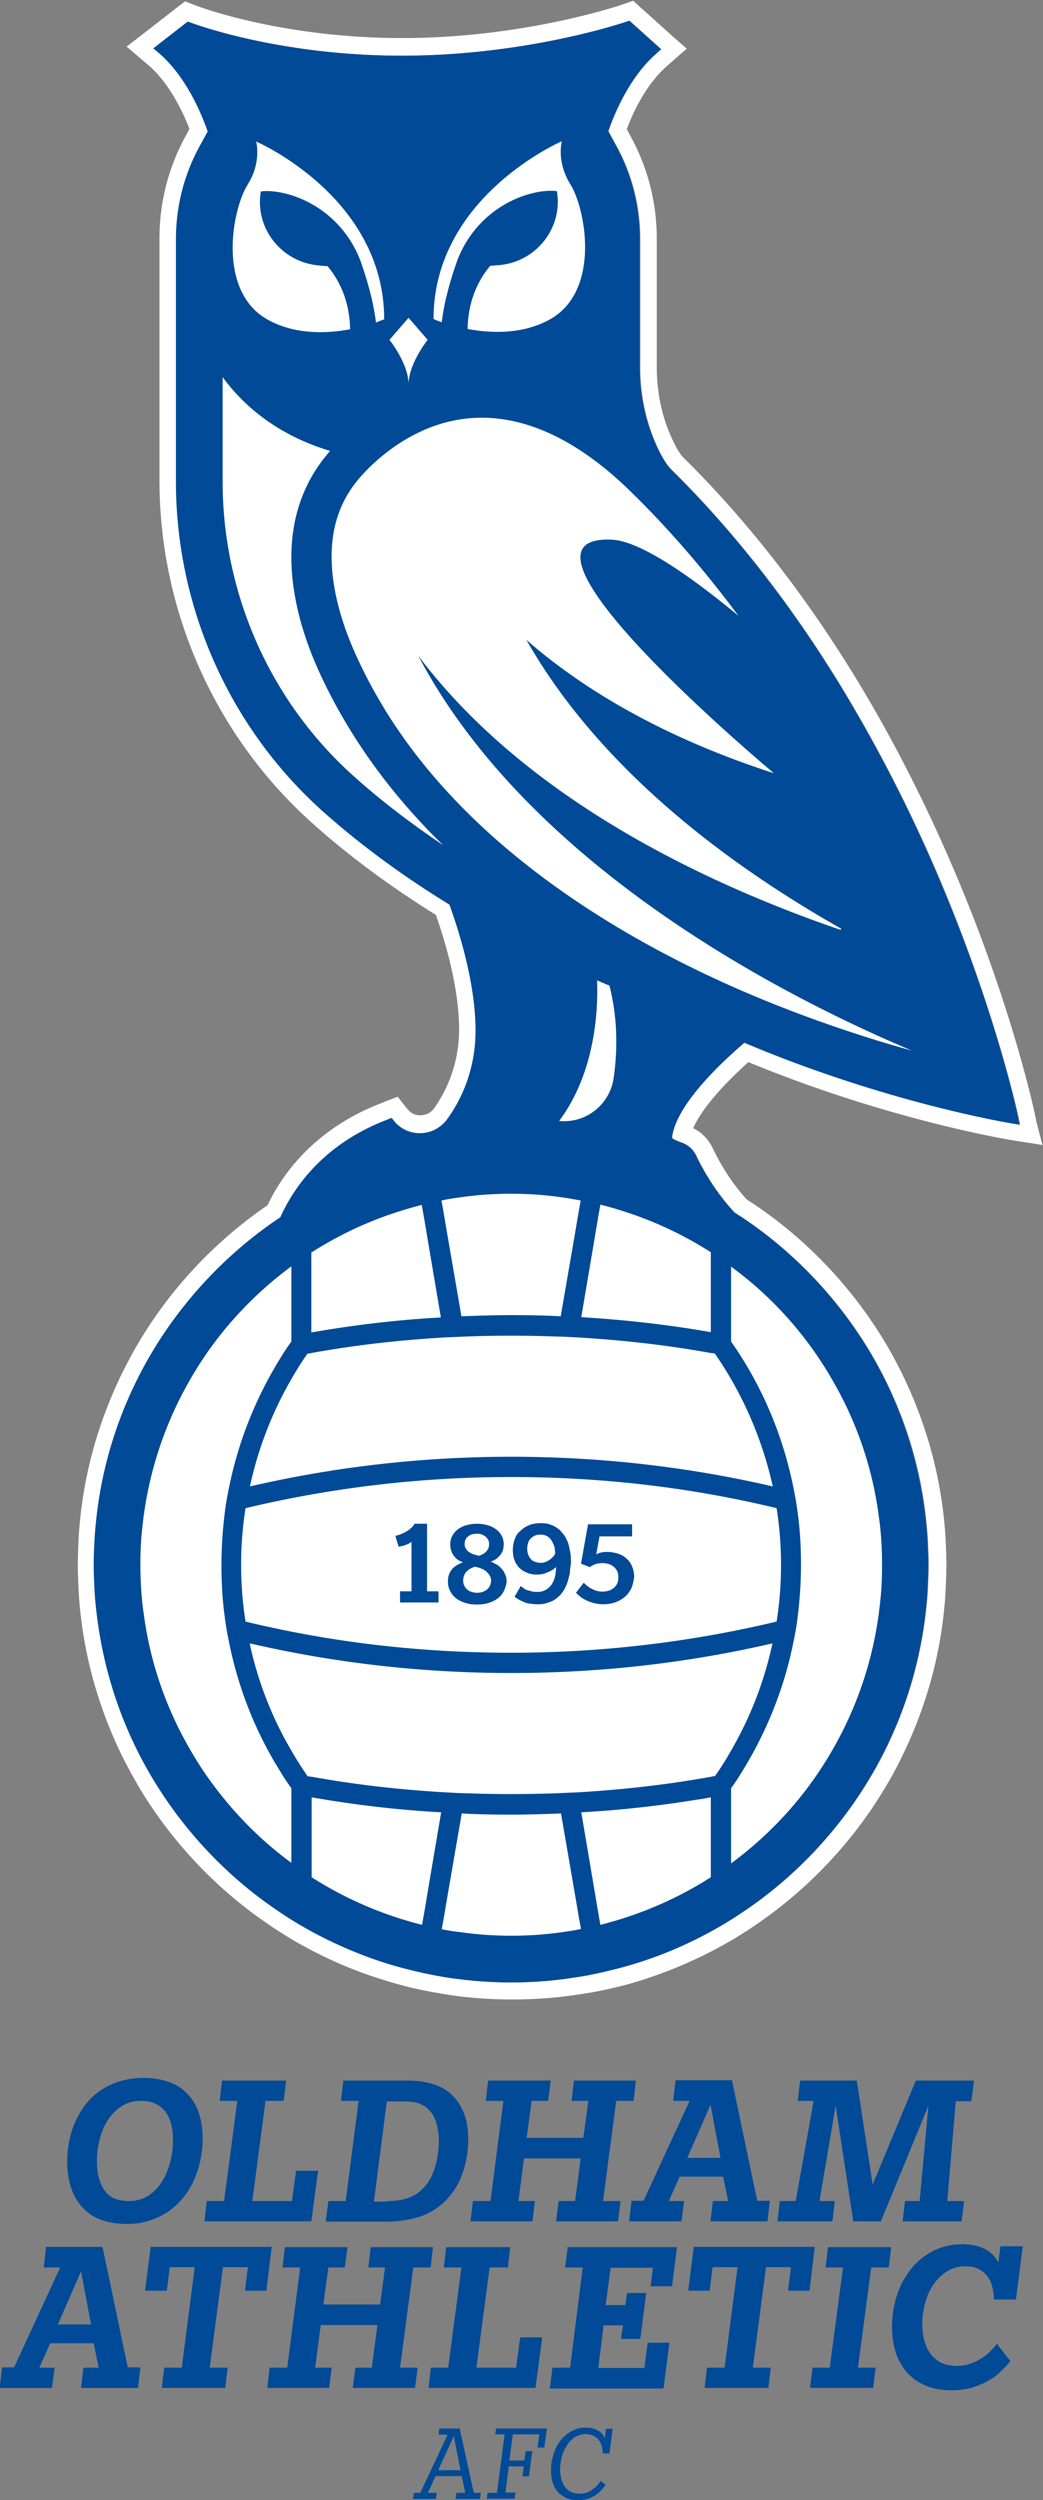 <svg xmlns="http://www.w3.org/2000/svg" width="418.855" height="1003.601" viewBox="0 0 418.855 1003.601"><rect x="0" y="0" width="418.855" height="1003.601" fill="#808080" stroke="none"/><clipPath id="a"><path d="M0 1080h1080V0H0z"/></clipPath><g clip-path="url(#a)" transform="matrix(1.333 0 0 -1.333 -495.503 1206.697)"><path fill="#fff" d="M676.3 566.989c-.354.089-37.343 6.106-80.261 24.246-5.752-4.867-20.441-18.052-21.769-28.405 0-.177.089-.443.266-.531.885-.443 1.858-.885 2.655-1.15 1.858-.62 3.451-2.036 4.336-3.894 1.77-3.717 5.663-10.884 11.592-17.167a235 235 0 0 0 3.363-2.212c15.043-10.265 27.963-23.981 37.343-39.644a123 123 0 0 0 4.513-8.23c6.725-13.45 10.972-27.963 12.477-42.918.265-2.389.442-4.778.531-7.079.088-1.947.177-3.982.177-6.017s-.089-4.071-.177-6.017a92 92 0 0 0-.531-7.08c-1.593-14.955-5.752-29.379-12.477-42.918a123 123 0 0 0-4.513-8.229c-9.38-15.663-22.212-29.379-37.255-39.644-2.124-1.416-4.247-2.832-6.46-4.159-7.433-4.425-15.309-8.141-23.45-10.884-3.539-1.239-7.256-2.301-10.972-3.186-2.124-.531-4.248-.973-6.372-1.416-2.389-.442-4.778-.796-7.256-1.15a123 123 0 0 0-16.194-1.062c-5.398 0-10.884.354-16.282 1.062-2.389.265-4.779.708-7.168 1.15-2.212.443-4.336.885-6.371 1.416-3.717.885-7.433 1.947-10.973 3.186-8.141 2.743-16.017 6.459-23.45 10.884a116 116 0 0 0-6.46 4.159c-15.043 10.265-27.963 23.981-37.343 39.644a123 123 0 0 0-4.513 8.229c-6.725 13.451-10.973 27.963-12.477 42.918a100 100 0 0 0-.531 7.08c-.088 1.946-.177 3.982-.177 6.017s.089 4.07.177 6.017c.089 2.389.266 4.779.531 7.079 1.593 14.955 5.752 29.379 12.477 42.918a122 122 0 0 0 4.513 8.23c9.38 15.663 22.211 29.379 37.343 39.644.354.265.708.442 1.062.708h.089c3.539 7.964 12.211 21.857 32.21 29.467l1.239.531.885-1.062s.088-.177.265-.354c1.947-2.035 4.513-3.186 7.345-3.186 1.681 0 3.274.443 4.779 1.151 1.415.796 2.743 1.858 3.716 3.274 3.805 5.486 8.407 14.512 8.407 26.458 0 14.247-4.867 29.733-7.876 37.963-14.424 8.849-27.343 18.406-38.493 28.405-27.875 25.132-43.891 61.236-43.891 99.021v73.005c0 9.645 2.389 19.202 6.99 27.697l2.567 4.69c-1.062 3.098-5.664 15.84-14.601 23.539l-1.77 1.504 10.353 8.053.974-.354c.265-.089 25.927-9.911 63.536-9.911 37.697 0 67.076 10.088 67.43 10.176l1.061.354 9.557-8.583-1.592-1.416c-8.761-7.699-13.274-20.176-14.336-23.273l2.566-4.69c4.602-8.495 6.991-18.052 6.991-27.698v-38.759c0-8.052 1.593-15.839 4.779-23.096 1.592-3.628 3.185-6.194 4.69-7.698 18.317-18.052 35.219-39.555 50.174-63.802 11.946-19.468 22.83-40.705 32.122-63.182 15.84-38.316 22.034-67.341 22.122-67.607l.531-2.654zm7.61.619-.531 2.655c-.088.266-6.283 29.733-22.388 68.58-9.468 22.742-20.353 44.245-32.476 63.89-15.22 24.601-32.299 46.369-50.97 64.775-.62.62-1.859 2.213-3.628 6.195-2.921 6.548-4.336 13.627-4.336 21.06v38.759a63.9 63.9 0 0 1-7.611 30.176l-1.416 2.654c1.593 4.336 5.575 13.362 12.124 19.026l1.593 1.416 4.336 3.805-4.336 3.805-9.557 8.583-2.213 2.036-2.831-.974-1.062-.354c-.266-.088-29.114-9.911-65.749-9.911-36.369 0-61.501 9.557-61.678 9.646l-.973.354-2.743 1.062-2.301-1.77-10.353-8.053-4.956-3.805 4.779-4.07 1.769-1.505c6.637-5.663 10.708-14.866 12.389-19.202l-1.416-2.655a63.9 63.9 0 0 1-7.61-30.175v-73.005c0-39.201 16.636-76.721 45.573-102.826 10.973-9.911 23.627-19.291 37.697-28.051 2.831-8.053 6.99-21.946 6.99-34.6 0-10.707-4.07-18.672-7.433-23.538-.973-1.416-2.566-2.213-4.247-2.213-1.416 0-2.655.531-3.628 1.593l-.089.089-.796.973-2.301 2.92-3.54-1.327-1.239-.531c-20.706-7.876-30.352-22.123-34.422-30.795-15.663-10.707-29.114-24.954-38.759-41.236-1.682-2.744-3.186-5.664-4.69-8.584-6.991-14.07-11.415-29.113-13.008-44.688a104 104 0 0 1-.531-7.433c-.089-2.035-.177-4.159-.177-6.283 0-2.123.088-4.247.177-6.283q.132-3.716.531-7.433c1.593-15.574 6.017-30.617 13.008-44.687a195 195 0 0 1 4.69-8.584c9.734-16.282 23.096-30.529 38.847-41.237 2.124-1.504 4.425-2.92 6.725-4.336a130.3 130.3 0 0 1 24.424-11.326c3.716-1.239 7.521-2.39 11.415-3.363 2.124-.531 4.336-.973 6.637-1.416 2.478-.442 5.044-.885 7.521-1.239a134 134 0 0 1 16.902-1.062c5.664 0 11.327.354 16.902 1.062 2.478.354 5.044.708 7.522 1.151 2.212.442 4.424.885 6.636 1.415 3.805.885 7.699 2.036 11.416 3.363 8.495 2.92 16.636 6.725 24.423 11.327 2.301 1.416 4.602 2.832 6.725 4.336 15.663 10.707 29.114 24.954 38.759 41.236a101 101 0 0 1 4.69 8.584c6.991 14.07 11.415 29.025 13.008 44.688q.399 3.716.531 7.433c.089 2.035.177 4.159.177 6.283 0 2.123-.088 4.247-.177 6.283a98 98 0 0 1-.531 7.344c-1.593 15.575-6.017 30.618-13.008 44.688-1.504 2.92-3.009 5.84-4.69 8.584-9.734 16.282-23.096 30.529-38.847 41.236-.885.62-1.859 1.239-2.92 1.947-5.221 5.663-8.672 12.123-10.265 15.486-1.239 2.566-3.274 4.69-5.841 5.929 2.301 5.309 8.318 12.477 16.637 19.91 42.298-17.433 78.137-23.273 78.579-23.362l2.655-.442 7.344-1.15z"/><path fill="#004a97" d="M556.572 580.528c-1.062-7.345-7.433-12.92-14.866-12.92-.531 0-1.062 0-1.505.089 10.619 14.247 11.769 32.564 11.415 42.298l3.717-1.593c2.212-8.76 2.655-18.14 1.239-27.874m39.378 10.707c42.918-18.14 79.907-24.158 80.261-24.246l2.655-.443-.531 2.655c-.089.266-6.194 29.379-22.123 67.607-9.291 22.476-20.176 43.714-32.122 63.182-14.955 24.246-31.856 45.75-50.174 63.802-1.504 1.504-3.097 4.159-4.69 7.698-3.185 7.257-4.778 15.044-4.778 23.096v38.759c0 9.646-2.39 19.203-6.991 27.698l-2.566 4.69c1.062 3.097 5.575 15.574 14.335 23.273l1.593 1.416-9.557 8.583-1.062-.354c-.265-.088-29.644-10.176-67.43-10.176-37.608 0-63.27 9.822-63.536 9.911l-.973.354-10.354-8.053 1.77-1.504c8.938-7.699 13.539-20.442 14.601-23.539l-2.566-4.69c-4.602-8.495-6.991-18.052-6.991-27.697v-73.005c0-37.785 16.017-73.889 43.892-99.021 11.149-9.999 24.069-19.556 38.493-28.405 3.009-8.318 7.876-23.804 7.876-37.963 0-12.034-4.513-21.06-8.407-26.458-.973-1.416-2.212-2.478-3.717-3.274-1.416-.797-3.097-1.151-4.778-1.151-2.832 0-5.398 1.151-7.345 3.186-.177.177-.265.265-.265.354l-.885 1.062-1.239-.531c-19.999-7.61-28.671-21.503-32.211-29.467h-.088c-.354-.266-.708-.443-1.062-.708-15.043-10.265-27.963-23.981-37.343-39.644a122 122 0 0 1-4.513-8.23c-6.725-13.45-10.973-27.963-12.477-42.918a98 98 0 0 1-.531-7.079c-.089-1.947-.177-3.982-.177-6.017s.088-4.071.177-6.018c.088-2.389.265-4.778.531-7.079 1.593-14.955 5.752-29.467 12.477-42.918a122 122 0 0 1 4.513-8.229c9.38-15.663 22.211-29.379 37.343-39.644a115 115 0 0 1 6.46-4.159c7.433-4.425 15.309-8.053 23.45-10.884 3.539-1.239 7.256-2.301 10.973-3.186 2.035-.531 4.159-.973 6.371-1.416 2.389-.442 4.867-.885 7.168-1.15a125 125 0 0 1 16.282-1.062c5.398 0 10.884.354 16.194 1.062 2.389.354 4.867.708 7.256 1.15 2.124.443 4.247.885 6.371 1.416 3.717.885 7.345 1.947 10.973 3.186 8.141 2.743 16.017 6.459 23.45 10.884a116 116 0 0 1 6.46 4.159c15.043 10.265 27.963 23.981 37.254 39.644a122 122 0 0 1 4.513 8.229c6.725 13.451 10.973 27.963 12.477 42.918.266 2.301.443 4.69.531 7.079.089 1.947.177 3.983.177 6.018s-.088 4.07-.177 6.017a95 95 0 0 1-.531 7.079c-1.592 14.955-5.752 29.379-12.477 42.918a122 122 0 0 1-4.513 8.23c-9.38 15.663-22.211 29.379-37.343 39.644-.973.707-2.124 1.415-3.362 2.212-5.929 6.283-9.823 13.45-11.593 17.167-.885 1.858-2.477 3.274-4.336 3.894a16 16 0 0 0-2.654 1.15q-.266.132-.266.531c1.505 10.265 16.194 23.538 21.857 28.405"/><path fill="#fff" d="M556.572 580.528c-1.062-7.345-7.433-12.92-14.866-12.92-.531 0-1.062 0-1.505.089 10.619 14.247 11.769 32.564 11.415 42.298l3.717-1.593c2.212-8.76 2.655-18.14 1.239-27.874M487.461 809.098s-.885-.354-2.478-.973c-.796 6.636-2.743 13.096-4.513 18.14-3.362 9.38-10.884 16.813-20.353 19.999-6.105 2.035-9.822 1.327-9.822 1.327 0-.177-.088-.354-.088-.531-1.505-10.707 6.282-20.441 16.901-21.68 1.947-.265 3.274-.265 3.274-.265 5.398-6.46 6.726-13.628 6.814-19.026-7.079-1.327-16.636-1.681-24.866 2.92-15.309 8.584-10.707 33.184-6.017 40.618 4.336 6.902 2.566 13.008 2.566 13.008s38.582-16.636 38.582-53.537M537.458 809.098c-8.23-4.602-17.787-4.248-24.866-2.92.089 5.398 1.416 12.565 6.814 19.025 0 0 1.327.089 3.274.266 10.707 1.239 18.406 11.061 16.902 21.68 0 .177-.089.354-.089.531 0 0-3.716.708-9.822-1.327-9.469-3.186-16.99-10.619-20.353-19.999-1.77-5.044-3.717-11.504-4.513-18.141-1.593.531-2.478.974-2.478.974 0 36.9 38.671 53.536 38.671 53.536s-1.77-6.017 2.566-13.008c4.601-7.345 9.203-31.945-6.106-40.617M477.993 671.761c8.053-7.256 17.256-14.335 27.255-21.061-1.504 1.505-3.097 3.009-4.601 4.602-12.832 13.362-23.893 28.671-32.122 46.192-10.796 23.007-14.159 48.935 2.654 67.961-8.937 2.654-22.388 8.583-32.387 22.211v-31.149c-.089-33.892 14.247-66.279 39.201-88.756"/><path fill="#fff" d="M509.407 663.709c17.698-18.495 50.794-44.865 107.427-65.394 10.796-3.894 20.884-7.08 29.645-9.469-35.839 15.043-114.595 54.245-148.753 118.931 32.299-42.829 85.925-68.403 127.25-82.561l.177.354c-34.689 19.644-72.828 48.315-94.862 86.986 21.503-18.76 48.05-31.591 74.597-40.175 0 0-86.278 71.943-48.935 70.35 8.849-.354 24.423-11.504 38.228-22.919-9.557 12.831-20.264 25.485-32.299 37.254-15.132 14.867-30.352 22.388-45.042 22.388-16.724 0-29.025-9.999-34.777-15.928-.442-.442-.884-.973-1.327-1.416-6.106-6.725-9.114-14.689-9.114-24.511 0-9.203 2.743-19.822 7.875-30.795 7.168-15.486 17.167-29.91 29.91-43.095M494.806 789.454c0 6.283 5.752 13.451 5.752 13.451l-5.752 6.636-5.752-6.636s5.752-7.168 5.752-13.451M637.187 441.863c-.177 2.212-.354 4.425-.708 6.637-1.858 14.601-6.637 28.317-13.627 40.528a113 113 0 0 1-4.779 7.699c-7.079 10.442-15.928 19.645-26.105 27.078V501.24c1.151-1.681 2.39-3.451 3.452-5.221 7.521-12.035 12.831-25.574 15.574-39.998a85 85 0 0 0 1.062-6.548c.708-5.044.973-10.265.973-15.486s-.354-10.442-.973-15.486a78 78 0 0 0-1.062-6.548c-2.743-14.424-8.141-27.963-15.574-39.998a67 67 0 0 0-3.452-5.22v-22.654c10.177 7.522 19.026 16.636 26.105 27.078a113 113 0 0 1 4.779 7.699c6.99 12.3 11.68 25.927 13.627 40.528.266 2.213.531 4.425.708 6.637.177 2.566.266 5.221.266 7.876q0 4.115-.266 7.964m-111.498-40.44c-26.813 0-53.094 3.009-78.756 8.937 2.477-11.503 6.725-22.388 12.565-32.299 1.505-2.654 3.186-5.221 4.867-7.698.443-.089.797-.177 1.239-.177 13.185-2.39 26.547-3.894 40.086-4.69 2.035-.089 4.071-.266 6.106-.266a368 368 0 0 1 27.963 0l6.106.266c13.539.796 26.901 2.3 40.086 4.69.354.088.796.177 1.15.177 1.77 2.477 3.363 5.044 4.867 7.698 5.752 9.911 10 20.796 12.477 32.299-25.573-5.929-51.943-8.937-78.756-8.937m56.014-38.14c-11.503-1.858-23.184-3.185-34.865-3.805l3.805-22.476 1.062-6.372.885-5.044c11.946 3.009 23.185 7.876 33.273 14.336v24.069c-1.328-.265-2.744-.531-4.16-.708M546.13 327.71l-1.062 6.283-4.336 25.131c-4.955-.177-9.999-.354-14.954-.354-5.044 0-10 .089-14.955.354l-4.336-25.131-1.062-6.283-.62-3.451c1.859-.354 3.805-.708 5.752-.885a106 106 0 0 1 7.433-.796c2.567-.177 5.133-.266 7.787-.266s5.221.089 7.788.266c2.477.177 5.044.442 7.433.796 1.947.266 3.805.531 5.752.974zm-76.367 35.573c-1.416.266-2.743.443-4.159.708v-24.069c10.088-6.46 21.326-11.327 33.272-14.336l.885 5.044 1.062 6.372 3.805 22.476c-11.769.62-23.361 1.947-34.865 3.805m-13.716 8.673c-7.522 12.034-12.831 25.573-15.574 39.997a84 84 0 0 0-1.062 6.549c-.708 5.044-.974 10.264-.974 15.485s.354 10.442.974 15.486a77 77 0 0 0 1.062 6.549c2.743 14.423 8.141 27.963 15.574 39.997a66 66 0 0 0 3.451 5.221v22.654c-10.176-7.522-19.025-16.636-26.105-27.078a112 112 0 0 1-4.778-7.699c-6.991-12.3-11.681-26.016-13.628-40.529-.265-2.212-.531-4.424-.708-6.636a115 115 0 0 1-.265-7.876c0-2.655.089-5.31.265-7.876.178-2.212.354-4.424.708-6.637 1.859-14.601 6.637-28.317 13.628-40.528a112 112 0 0 1 4.778-7.699c7.168-10.442 15.929-19.645 26.105-27.078v22.477a66 66 0 0 0-3.451 5.221m135.921 117.957c-1.504 2.655-3.185 5.221-4.867 7.699-.442.088-.796.177-1.239.177-13.185 2.389-26.547 3.894-40.086 4.69-2.035.088-4.07.265-6.106.265a368 368 0 0 1-27.962 0l-6.106-.265c-13.539-.796-26.901-2.301-40.086-4.69-.354-.089-.797-.177-1.151-.177-1.77-2.478-3.362-5.044-4.867-7.699a110.8 110.8 0 0 1-12.477-32.299c25.662 5.929 51.944 8.938 78.757 8.938 26.812 0 53.094-3.009 78.756-8.938-2.566 11.504-6.814 22.388-12.566 32.299m-91.233 41.06-1.062 6.371-.885 5.044c-11.946-3.008-23.185-7.875-33.273-14.335v-24.07c1.416.266 2.832.443 4.16.708 11.503 1.859 23.184 3.186 34.865 3.805zm40.174 13.716q-3.716.53-7.433.796a113 113 0 0 1-7.787.266c-2.655 0-5.221-.089-7.787-.266a106 106 0 0 1-7.433-.796c-1.947-.266-3.805-.531-5.752-.973l.619-3.452 1.062-6.282 4.336-25.132c4.956.177 10 .354 14.955.354 5.044 0 9.999-.088 14.955-.354l4.336 25.132 1.062 6.282.619 3.452c-1.858.353-3.805.707-5.752.973m11.681-2.212-.885-5.044-1.062-6.372-3.805-22.476c11.769-.708 23.362-1.947 34.865-3.805 1.416-.266 2.744-.443 4.16-.708v24.069c-10.088 6.46-21.327 11.327-33.273 14.336"/><path fill="#fff" d="M518.698 441.598a2.76 2.76 0 0 1-.796.973c-.354.266-.708.443-1.151.62-.442.177-.885.177-1.416.177s-.973-.089-1.416-.177c-.442-.089-.796-.354-1.15-.62-.354-.265-.619-.531-.796-.973q-.266-.53-.266-1.327c0-.797.089-.974.354-1.328.177-.354.443-.708.797-.973.354-.266.708-.443 1.061-.62.355-.177.797-.265 1.151-.354l.796-.265c.354.088.797.265 1.151.442s.708.443.973.708c.266.266.531.62.708.974s.265.796.265 1.327-.088.973-.265 1.416m.442-10.707c-.265.442-.619.796-.973 1.15a5.3 5.3 0 0 1-1.327.796c-.443.177-.974.354-1.328.443l-.796.177c-.354-.177-.797-.354-1.15-.531-.443-.177-.797-.531-1.151-.796-.354-.354-.619-.708-.796-1.151-.177-.442-.354-.973-.354-1.593 0-.619.088-1.15.354-1.592.177-.443.531-.885.885-1.151.354-.354.796-.531 1.327-.708a5 5 0 0 1 1.593-.265c.619 0 1.15.088 1.681.265s.974.443 1.327.708c.355.354.708.708.885 1.151.177.442.354.973.354 1.592a4.3 4.3 0 0 1-.531 1.505m0 0c-.265.442-.619.796-.973 1.15a5.3 5.3 0 0 1-1.327.796c-.443.177-.974.354-1.328.443l-.796.177c-.354-.177-.797-.354-1.15-.531-.443-.177-.797-.531-1.151-.796-.354-.354-.619-.708-.796-1.151-.177-.442-.354-.973-.354-1.593 0-.619.088-1.15.354-1.592.177-.443.531-.885.885-1.151.354-.354.796-.531 1.327-.708a5 5 0 0 1 1.593-.265c.619 0 1.15.088 1.681.265s.974.443 1.327.708c.355.354.708.708.885 1.151.177.442.354.973.354 1.592a4.3 4.3 0 0 1-.531 1.505m-.442 10.707a2.76 2.76 0 0 1-.796.973c-.354.266-.708.443-1.151.62-.442.177-.885.177-1.416.177s-.973-.089-1.416-.177c-.442-.089-.796-.354-1.15-.62-.354-.265-.619-.531-.796-.973q-.266-.53-.266-1.327c0-.797.089-.974.354-1.328.177-.354.443-.708.797-.973.354-.266.708-.443 1.061-.62.355-.177.797-.265 1.151-.354l.796-.265c.354.088.797.265 1.151.442s.708.443.973.708c.266.266.531.62.708.974s.265.796.265 1.327-.088.973-.265 1.416m-5.752-3.628c.354-.266.708-.443 1.062-.62s.796-.265 1.15-.354l.797-.265c.354.088.796.265 1.15.442s.708.443.974.708c.265.266.53.62.707.974s.266.796.266 1.327-.089.973-.266 1.327a2.8 2.8 0 0 1-.796.974c-.354.265-.708.442-1.15.619-.443.177-.885.177-1.416.177s-.974-.088-1.416-.177c-.443-.088-.796-.354-1.15-.619-.354-.266-.62-.531-.797-.974q-.265-.53-.265-1.327c0-.797.088-.973.354-1.327.177-.266.442-.62.796-.885m5.221-6.017a5.3 5.3 0 0 1-1.327.796c-.443.177-.974.354-1.328.442l-.796.177c-.354-.177-.797-.354-1.15-.53-.443-.177-.797-.531-1.151-.797-.354-.354-.619-.708-.796-1.15-.177-.443-.354-.974-.354-1.593 0-.62.088-1.15.354-1.593.177-.442.531-.885.885-1.15.354-.354.796-.531 1.327-.708a5 5 0 0 1 1.593-.266c.619 0 1.15.089 1.681.266s.974.442 1.327.708c.355.354.708.708.885 1.15.177.443.354.973.354 1.593 0 .531-.177 1.062-.442 1.504-.354.531-.62.885-1.062 1.151m19.645 9.468c-.354.531-.796.973-1.327 1.239a4.1 4.1 0 0 1-1.859.442c-.708 0-1.239-.088-1.77-.354a4.5 4.5 0 0 1-1.238-.884 2.8 2.8 0 0 1-.708-1.328 5.2 5.2 0 0 1-.266-1.681c0-.62.089-1.151.266-1.682s.442-.973.708-1.327c.354-.354.708-.708 1.238-.885.531-.177 1.062-.354 1.77-.354a4.1 4.1 0 0 1 1.859.443c.531.265.973.531 1.327.885.442.354.796.796 1.15 1.327 0 .885-.088 1.593-.265 2.389-.266.62-.531 1.239-.885 1.77m24.069-14.601c-.531-.973-1.15-1.858-2.035-2.566a9.4 9.4 0 0 0-2.92-1.593q-1.593-.531-3.451-.531c-1.151 0-2.212.177-3.186.443-.885.265-1.77.619-2.389.973-.708.354-1.239.708-1.681 1.15-.443.354-.797.708-.974.885l2.301 3.009c.265-.177.531-.443.885-.797.354-.265.796-.619 1.327-.884.531-.266 1.062-.531 1.593-.708a6.7 6.7 0 0 1 1.858-.266q.93 0 1.859.266c.619.177 1.062.442 1.504.796s.796.797 1.062 1.327c.265.531.354 1.151.354 1.947 0 .708-.089 1.328-.354 1.859q-.399.796-1.062 1.327a4.9 4.9 0 0 1-1.504.796 6.7 6.7 0 0 1-1.859.266 9 9 0 0 1-1.681-.177c-.442-.177-.885-.266-1.15-.443-.354-.177-.708-.354-.885-.619l-2.743 1.062 2.123 11.858h13.274v-3.629h-9.823l-.973-5.397c.265.088.531.265.796.354q.399.133 1.062.265c.443.088.885.088 1.505.088.973 0 2.035-.176 2.92-.442.973-.265 1.858-.708 2.566-1.327q1.195-.93 1.858-2.39c.443-.973.708-2.123.708-3.451-.177-1.239-.442-2.389-.885-3.451m-18.494 4.69c-.177-.973-.443-1.858-.708-2.743-.266-.797-.619-1.504-.973-2.212-.354-.62-.797-1.151-1.151-1.593-.442-.443-.885-.797-1.327-1.151-.443-.353-.974-.707-1.593-.884-.619-.266-1.239-.443-1.858-.62-.708-.177-1.416-.177-2.213-.177-.796 0-1.504.089-2.212.177q-1.062.134-1.858.531c-.531.266-1.062.442-1.504.708-.443.265-.885.531-1.239.885l1.858 3.185 1.062-.796a3.1 3.1 0 0 1 1.239-.531c.442-.088.885-.265 1.327-.354.443-.088.885-.088 1.239-.088.796 0 1.504.088 2.124.354.619.265 1.15.619 1.681 1.15.265.265.531.531.708.885.265.354.442.796.619 1.239a7.7 7.7 0 0 1 .443 1.681c.088.62.177 1.328.177 2.212a6.8 6.8 0 0 0-1.505-1.15q-.795-.398-1.858-.796c-.708-.266-1.593-.354-2.566-.354s-1.947.177-2.743.531a7.7 7.7 0 0 0-2.301 1.415 6.9 6.9 0 0 0-1.504 2.301c-.354.885-.531 1.947-.531 3.097q0 1.727.531 3.186c.531 1.459.885 1.858 1.681 2.566a8.2 8.2 0 0 0 2.655 1.77c1.062.442 2.3.619 3.628.619.973 0 1.858-.088 2.566-.354.796-.265 1.416-.53 1.947-.884s1.062-.708 1.416-1.151c.354-.442.708-.796.973-1.15.266-.354.531-.708.708-1.239a6.7 6.7 0 0 0 .708-1.77q.266-1.062.531-2.389c.088-.885.177-1.947.177-3.097-.177-.885-.266-1.947-.354-3.009m-19.822-5.309c-.443-.885-.973-1.593-1.77-2.213-.796-.619-1.681-1.061-2.743-1.415s-2.301-.531-3.628-.531c-1.328 0-2.566.177-3.628.531s-2.036.796-2.743 1.415c-.797.62-1.328 1.328-1.77 2.213-.443.885-.62 1.769-.62 2.831q0 1.062.266 1.859c.266.797.442 1.062.708 1.415.265.443.619.797.973 1.062.354.266.708.531 1.062.708s.619.354.885.443c.265.088.442.177.619.265-.088 0-.265.089-.442.177-.266.089-.443.266-.797.354-.265.177-.531.354-.884.708-.266.266-.531.62-.797.973-.265.354-.442.885-.619 1.328a5.7 5.7 0 0 0-.266 1.77c0 .973.177 1.858.62 2.654a5.95 5.95 0 0 0 1.681 1.947 7.7 7.7 0 0 0 2.566 1.239c.974.266 2.035.443 3.186.443s2.212-.177 3.185-.443a7.7 7.7 0 0 0 2.567-1.239c.708-.531 1.327-1.239 1.681-1.947.443-.796.62-1.681.62-2.654 0-.531-.089-.974-.177-1.416a3 3 0 0 0-.443-1.062 3.2 3.2 0 0 0-.619-.885l-.708-.708c-.531-.442-1.239-.796-1.947-1.062.177-.088.442-.177.796-.354s.62-.354.974-.531a4.2 4.2 0 0 0 1.062-.796c.354-.354.619-.708.973-1.151.265-.442.531-.973.708-1.504s.265-1.15.265-1.858c-.177-.708-.354-1.681-.796-2.566m-19.822-3.54h-11.504v3.363h3.451v14.955c-.177-.177-.442-.354-.707-.531-.354-.177-.708-.354-1.062-.443-.354-.177-.708-.265-1.151-.354-.442-.088-.708-.177-.973-.177l-.973 3.274c.53.089 1.15.266 1.769.531q.93.399 1.593.797c.177.088.443.265.708.442.266.177.442.354.708.62.265.177.442.442.619.619s.266.443.354.62h3.805v-20.353h3.452v-3.363zm101.941 28.405c-26.016 6.283-52.74 9.38-79.995 9.38a344.6 344.6 0 0 1-79.996-9.38 108.5 108.5 0 0 1-1.327-17.078c0-5.841.442-11.504 1.327-17.079 26.017-6.283 52.741-9.38 79.996-9.38a344.6 344.6 0 0 1 79.995 9.38 108.5 108.5 0 0 1 1.328 17.079c0 5.84-.443 11.504-1.328 17.078m-92.738-13.096c.354-.266.708-.443 1.062-.62s.796-.265 1.15-.354l.797-.265c.354.088.796.265 1.15.442s.708.443.974.708c.265.266.531.62.708.974q.264.53.265 1.327c.001.797-.089.973-.265 1.327a2.8 2.8 0 0 1-.797.974c-.354.265-.708.442-1.15.619-.443.177-.885.177-1.416.177s-.973-.088-1.416-.177c-.442-.088-.796-.354-1.15-.619-.354-.266-.62-.531-.797-.974q-.265-.53-.265-1.327c0-.797.088-.973.354-1.327.177-.266.442-.62.796-.885m6.195-7.079c-.266.442-.62.796-.974 1.15a5.3 5.3 0 0 1-1.327.796c-.443.177-.974.354-1.328.443l-.796.177c-.354-.177-.796-.354-1.15-.531-.443-.177-.797-.531-1.151-.796-.354-.354-.619-.708-.796-1.151-.177-.442-.354-.973-.354-1.593 0-.619.088-1.15.354-1.592.177-.443.531-.885.885-1.151.354-.354.796-.531 1.327-.708a5 5 0 0 1 1.593-.265c.619 0 1.15.088 1.681.265s.974.443 1.328.708c.354.354.708.708.885 1.151.176.442.353.973.353 1.592a4.4 4.4 0 0 1-.53 1.505m19.467 8.672c-.177.708-.442 1.327-.884 1.858-.354.531-.797.973-1.328 1.239a4.1 4.1 0 0 1-1.858.442c-.708 0-1.239-.088-1.77-.354a4.4 4.4 0 0 1-1.239-.885 2.8 2.8 0 0 1-.708-1.327 5.2 5.2 0 0 1-.265-1.681c0-.62.088-1.151.265-1.682a4.7 4.7 0 0 1 .708-1.327c.354-.354.708-.708 1.239-.885s1.062-.354 1.77-.354 1.327.177 1.858.443c.531.265.974.531 1.328.885.442.353.796.796 1.15 1.327a9.7 9.7 0 0 1-.266 2.301m0 0c-.177.708-.442 1.327-.884 1.858-.354.531-.797.973-1.328 1.239a4.1 4.1 0 0 1-1.858.442c-.708 0-1.239-.088-1.77-.354a4.4 4.4 0 0 1-1.239-.885 2.8 2.8 0 0 1-.708-1.327 5.2 5.2 0 0 1-.265-1.681c0-.62.088-1.151.265-1.682a4.7 4.7 0 0 1 .708-1.327c.354-.354.708-.708 1.239-.885s1.062-.354 1.77-.354 1.327.177 1.858.443c.531.265.974.531 1.328.885.442.353.796.796 1.15 1.327a9.7 9.7 0 0 1-.266 2.301m-19.467-8.672c-.266.442-.62.796-.974 1.15a5.3 5.3 0 0 1-1.327.796c-.443.177-.974.354-1.328.443l-.796.177c-.354-.177-.796-.354-1.15-.531-.443-.177-.797-.531-1.151-.796-.354-.354-.619-.708-.796-1.151-.177-.442-.354-.973-.354-1.593 0-.619.088-1.15.354-1.592.177-.443.531-.885.885-1.151.354-.354.796-.531 1.327-.708a5 5 0 0 1 1.593-.265c.619 0 1.15.088 1.681.265s.974.443 1.328.708c.354.354.708.708.885 1.151.176.442.353.973.353 1.592a4.4 4.4 0 0 1-.53 1.505m-.443 10.707a2.76 2.76 0 0 1-.796.973c-.354.266-.708.443-1.151.62-.442.177-.885.177-1.416.177s-.973-.089-1.415-.177c-.443-.089-.797-.354-1.151-.62-.354-.265-.619-.531-.796-.973q-.266-.53-.266-1.327c0-.797.089-.974.354-1.328.177-.354.443-.708.797-.973.354-.266.708-.443 1.062-.62s.796-.265 1.15-.354l.796-.265c.354.088.797.265 1.151.442s.708.443.973.708c.266.266.531.62.708.974s.266.796.266 1.327-.089.973-.266 1.416"/><g fill="#004a97"><path d="M410.563 242.405c2.124 0 3.982.531 5.663 1.504 1.682 1.062 3.009 2.39 4.159 4.159 1.151 1.682 1.947 3.717 2.567 5.929.619 2.213.885 4.602.885 6.991a18.6 18.6 0 0 1-.531 4.513c-.354 1.416-.885 2.655-1.682 3.717s-1.769 1.858-3.008 2.477c-1.239.62-2.655.885-4.425.885-2.035 0-3.893-.442-5.486-1.416-1.593-.973-3.009-2.212-4.159-3.893-1.151-1.593-2.036-3.54-2.655-5.752a26.5 26.5 0 0 1-.973-7.168c0-1.858.177-3.628.619-5.044.442-1.504.973-2.743 1.77-3.805.796-1.062 1.77-1.858 3.008-2.389 1.239-.442 2.655-.708 4.248-.708m-.708-6.902c-2.832 0-5.398.442-7.61 1.239-2.212.796-4.071 2.035-5.575 3.628s-2.655 3.539-3.451 5.84-1.239 4.956-1.239 7.876c0 2.212.177 4.336.619 6.46.443 2.123 1.062 4.07 1.947 6.017.885 1.858 1.947 3.628 3.186 5.221 1.327 1.593 2.743 2.92 4.513 4.07 1.681 1.151 3.628 2.036 5.752 2.655 2.124.62 4.424.973 6.991.973 2.92 0 5.486-.442 7.698-1.238 2.213-.797 4.071-2.036 5.575-3.628s2.655-3.54 3.363-5.752c.796-2.301 1.15-4.779 1.15-7.611 0-2.035-.177-4.07-.619-6.105-.354-2.036-.974-3.982-1.77-5.929-.797-1.859-1.77-3.628-3.097-5.31-1.239-1.681-2.743-3.097-4.425-4.336s-3.628-2.212-5.752-2.92c-2.123-.796-4.601-1.15-7.256-1.15M433.305 236.3l.708 6.106h5.221l3.982 30.175h-5.309l.707 6.106h19.291l-.708-6.106h-5.486l-3.982-30.175h11.946l1.239 9.114h6.637l-2.035-15.22zM488.346 242.405q1.99 0 3.717.265c1.062.177 2.123.443 3.008.797s1.77.796 2.478 1.327a14.6 14.6 0 0 1 2.124 1.947 12.4 12.4 0 0 1 1.858 2.743 22 22 0 0 1 1.327 3.363 26.4 26.4 0 0 1 .797 3.805q.265 1.991.265 3.982c0 1.947-.265 3.628-.708 5.132-.442 1.505-1.062 2.744-1.858 3.629-.885 1.061-1.947 1.858-3.186 2.3-1.238.531-2.831.708-4.778.708h-5.133l-3.893-30.175h3.982zm-18.495-6.106.797 6.106h5.221l3.893 30.175h-5.309l.708 6.106h19.202c6.106 0 10.619-1.504 13.628-4.424 1.416-1.416 2.566-3.098 3.451-5.31.885-2.124 1.327-4.867 1.327-8.052 0-2.036-.177-3.894-.531-5.752a30 30 0 0 0-1.504-5.221q-.929-2.523-2.389-4.513c-.974-1.416-2.035-2.655-3.274-3.717q-3.451-3.053-7.699-4.247c-2.832-.797-5.929-1.239-9.38-1.239h-18.141zM539.228 236.3l.796 6.106h4.956l1.681 12.831h-17.078l-1.682-12.831h4.956l-.708-6.106h-18.672l.708 6.106h5.31l3.893 30.175h-5.309l.708 6.106h18.848l-.796-6.106h-4.956l-1.504-11.15h17.079l1.504 11.15h-5.044l.708 6.106h18.671l-.708-6.106h-5.22l-3.983-30.175h5.31l-.796-6.106zM585.774 271.43l-6.991-16.017h10zm0-35.131.708 6.106h4.601l-1.504 7.345h-13.097l-3.274-7.345h4.602l-.797-6.106h-15.751l.708 6.195h3.628l13.893 30.086h-4.955l.708 6.195h16.99l7.61-36.281h3.805l-.708-6.195zM643.647 236.3l.708 6.106h4.424l2.655 28.759-14.335-34.865h-8.318l-5.31 34.865-4.867-28.759h4.602l-.708-6.106H605.95l.708 6.106h4.778l5.398 30.175h-4.778l.708 6.106h17.078l4.779-31.326 13.008 31.326h17.521l-.796-6.194h-4.69l-2.567-30.087h5.044l-.708-6.106zM396.14 221.256l-6.991-16.017h10zm0-35.131.708 6.106h4.601l-1.504 7.345h-13.097l-3.274-7.345h4.602l-.797-6.106h-15.751l.708 6.195h3.628l13.893 30.086h-4.955l.708 6.195h16.99l7.61-36.281h3.805l-.708-6.195zM420.474 186.126l.708 6.106h5.309l3.894 30.264h-7.522l-.885-7.08h-6.548l1.681 13.185h36.458l-1.592-13.185h-6.46l.885 7.08h-7.522l-3.982-30.264h5.398l-.708-6.106zM477.993 186.126l.796 6.106h4.956l1.681 12.831h-17.078l-1.682-12.831h4.956l-.708-6.106h-18.672l.708 6.106h5.31l3.893 30.175h-5.309l.708 6.106H476.4l-.796-6.106h-4.956l-1.504-11.15h17.079l1.504 11.15h-5.044l.708 6.106h18.76l-.708-6.106h-5.221l-3.982-30.175h5.309l-.796-6.106zM500.823 186.126l.708 6.106h5.221l3.982 30.175h-5.309l.707 6.106h19.291l-.708-6.106h-5.486l-3.982-30.175h11.946l1.239 9.114h6.637l-2.035-15.22zM537.37 186.126l.796 6.106h5.31l3.805 30.175h-5.309l.796 6.106h32.918l-1.504-11.769h-6.46l.708 5.575h-12.742l-1.505-11.239h5.929l.531 3.628h5.752l-1.77-13.804h-5.84l.619 4.07h-5.84l-1.593-12.831h13.893l.973 7.611h6.549l-1.77-13.805H537.37zM584.005 186.126l.708 6.106h5.309l3.894 30.264h-7.522l-.885-7.08h-6.459l1.681 13.185h36.458l-1.593-13.185h-6.46l.885 7.08H602.5l-3.982-30.264h5.397l-.707-6.106zM615.773 186.126l.708 6.106h5.221l3.982 30.175h-5.221l.708 6.106h19.025l-.708-6.106h-5.309l-3.982-30.175h5.309l-.708-6.106zM676.123 194.178a29.5 29.5 0 0 0-2.832-3.009 15.8 15.8 0 0 0-3.805-2.831c-1.416-.885-3.097-1.505-4.955-2.124-1.859-.531-3.894-.797-6.195-.797-3.097 0-5.751.531-7.964 1.505s-4.07 2.3-5.575 4.07a17.2 17.2 0 0 0-3.274 6.018c-.708 2.3-1.062 4.778-1.062 7.344 0 3.628.531 6.991 1.593 10 1.062 3.097 2.566 5.663 4.425 7.964a20.3 20.3 0 0 0 6.725 5.221q3.85 1.858 8.495 1.858c1.504 0 2.832-.177 4.071-.442 1.15-.354 2.212-.708 3.097-1.239s1.593-1.151 2.212-1.77c.619-.708 1.062-1.327 1.416-2.035l.619 4.867h6.725l-2.035-16.017h-6.637c0 1.15-.177 2.389-.442 3.54-.265 1.238-.708 2.3-1.416 3.274-.708.973-1.593 1.769-2.655 2.3-1.15.62-2.477.885-4.159.885-1.858 0-3.628-.442-5.221-1.416-1.592-.884-2.92-2.123-4.07-3.716s-2.035-3.363-2.655-5.487a23.8 23.8 0 0 1-.973-6.725c0-2.212.265-4.07.796-5.663s1.239-2.92 2.212-3.982 2.036-1.859 3.275-2.301c1.239-.531 2.654-.708 4.159-.708 1.416 0 2.654.177 3.893.62 1.239.442 2.301.884 3.363 1.592.973.62 1.947 1.328 2.743 2.124.796.797 1.504 1.593 2.035 2.301zM508.434 171.613l-4.69-10.265h6.725zm.531-18.937.265 1.858h2.655l-1.062 5.044h-7.875l-2.301-5.044h2.655l-.266-1.858h-6.902l.265 1.858h1.947l8.23 17.521h-2.744l.266 1.859h6.106l4.247-19.38h2.124l-.265-1.858zM518.345 152.676l.265 1.858h2.832l2.301 17.61h-2.832l.266 1.77h15.309l-.797-5.752h-2.035l.531 3.982h-7.964l-1.062-7.876h4.513l.442 2.832h1.947l-.973-7.61h-1.947l.354 3.008h-4.513l-.974-7.875h3.009l-.265-1.858h-8.407zM554.183 156.924c-.354-.442-.708-.973-1.239-1.504-.442-.531-1.062-1.062-1.681-1.505a12 12 0 0 0-2.389-1.15 10.9 10.9 0 0 0-3.098-.443c-1.238 0-2.389.177-3.362.62a8.8 8.8 0 0 0-2.566 1.77c-.708.796-1.239 1.77-1.593 2.831q-.531 1.726-.531 3.717c0 1.15.088 2.301.354 3.363.265 1.062.531 2.123.973 3.097q.664 1.46 1.593 2.655c.619.796 1.327 1.415 2.124 2.035.796.531 1.593.973 2.566 1.327.885.354 1.947.443 2.92.443q1.196 0 2.124-.266c.928-.266 1.15-.442 1.681-.708.443-.265.885-.619 1.151-1.062.354-.354.531-.796.707-1.239l.354 2.921h2.036l-.974-7.434h-2.035c0 .531-.088 1.151-.177 1.859a5.9 5.9 0 0 1-.796 1.858c-.354.619-.885 1.062-1.593 1.504a5.8 5.8 0 0 1-2.566.62c-.797 0-1.505-.177-2.213-.443-.708-.265-1.327-.619-1.858-1.15-.619-.442-1.062-1.062-1.504-1.681a17 17 0 0 1-1.151-2.213c-.354-.796-.531-1.592-.708-2.477a13.5 13.5 0 0 1-.265-2.655c0-1.239.177-2.301.442-3.274.354-.885.708-1.682 1.239-2.301s1.151-1.062 1.859-1.327c.707-.266 1.504-.443 2.3-.443.797 0 1.505.089 2.213.354.707.266 1.238.531 1.769.974.531.354.974.796 1.416 1.238.354.443.708.885.974 1.328z"/></g></g></svg>